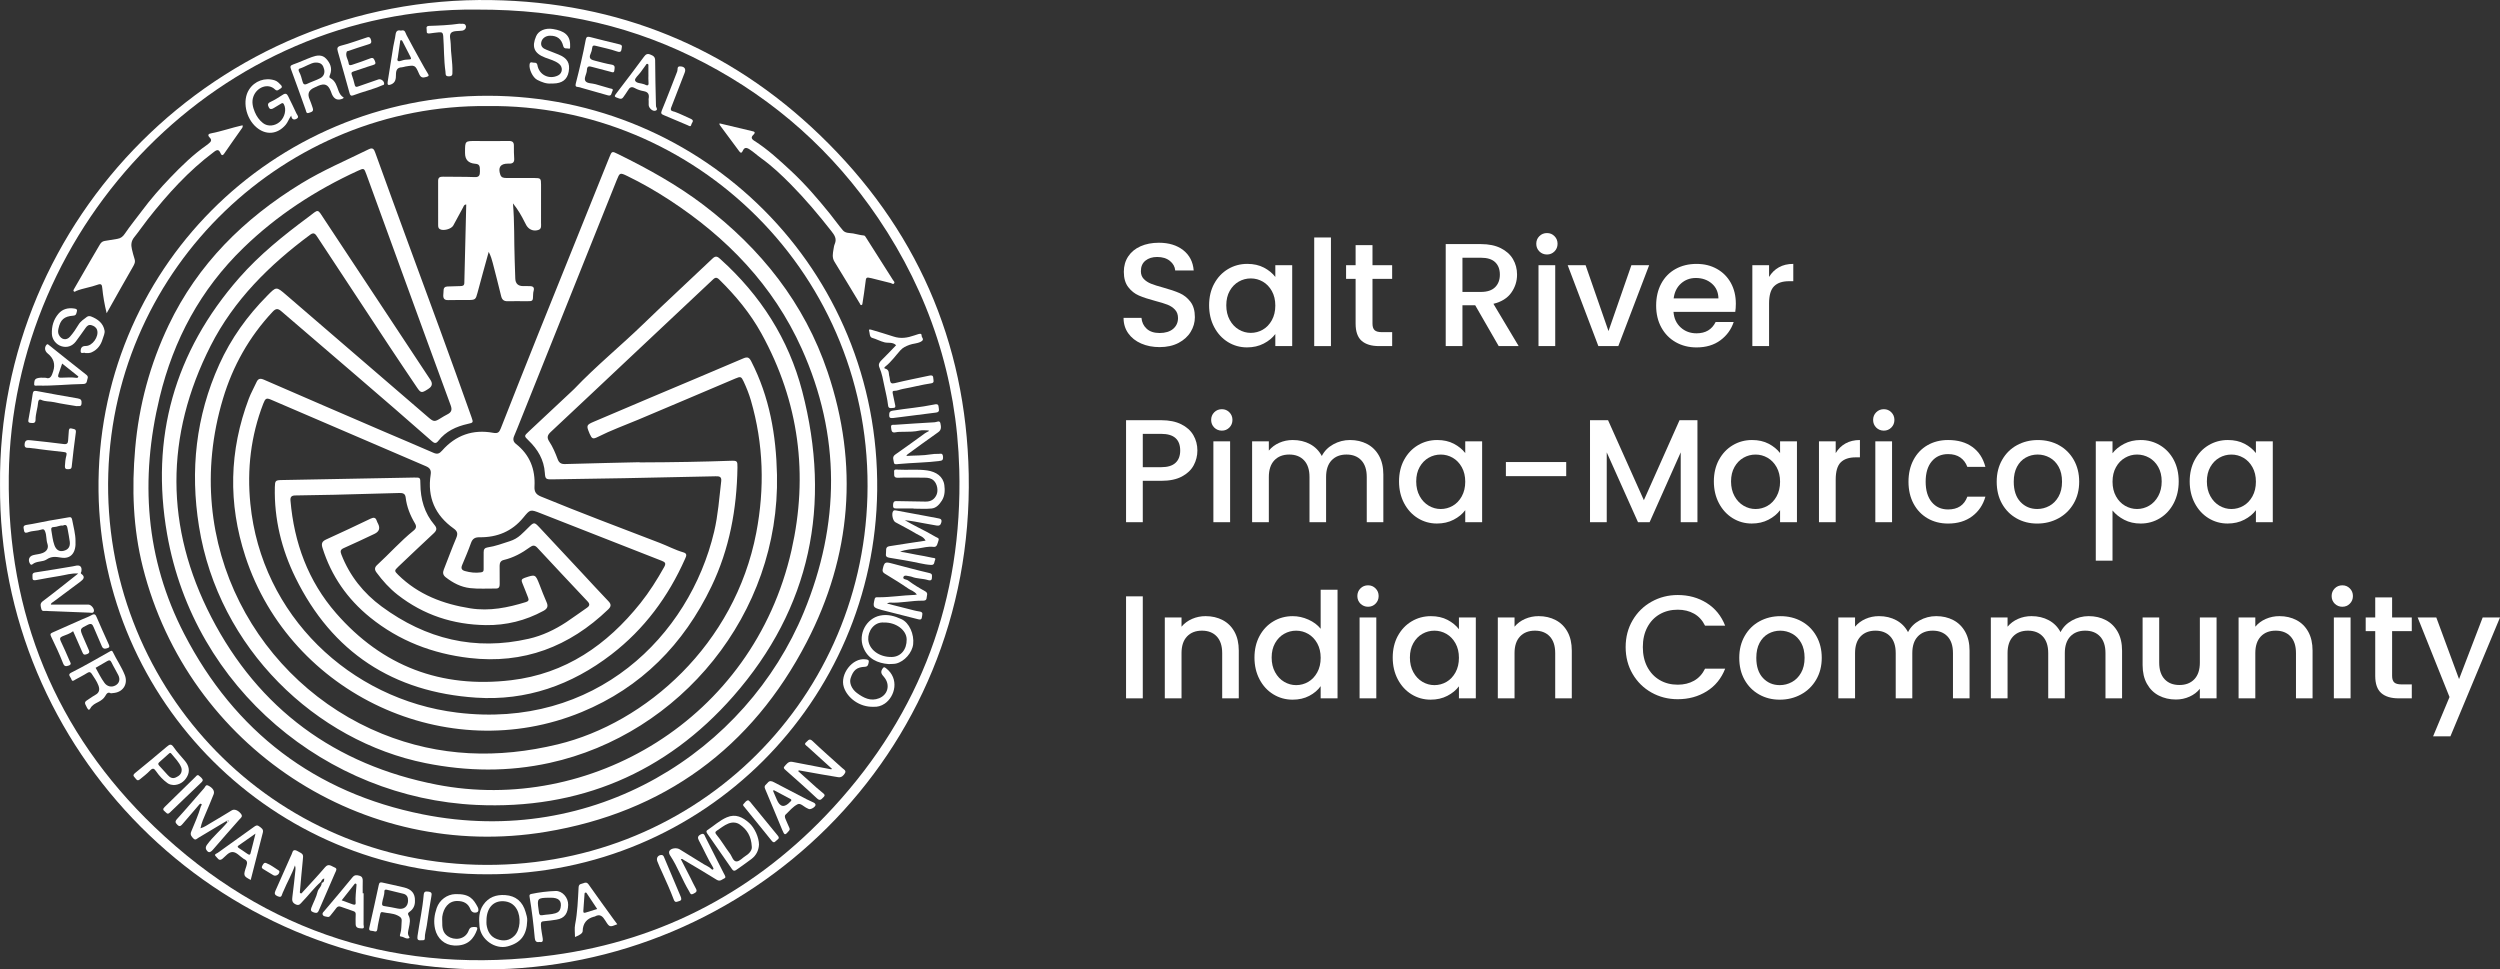 <?xml version="1.0" encoding="UTF-8"?>
<svg xmlns="http://www.w3.org/2000/svg" id="Layer_2" viewBox="0 0 1303.4 505.42">
  <rect x="0" y="0" width="1303.4" height="505.42" fill="#333333" stroke="none"/>
  <defs>
    <style>.cls-1{fill:#fff;stroke-width:0px;}</style>
  </defs>
  <g id="Layer_1-2">
    <path class="cls-1" d="M.01,252.78C-1.24,114.39,112.98-2.35,256.25.04c66,1.1,123.53,24.49,171.12,70.29,50.01,48.13,76.33,107.59,77.68,176.92,2.84,146.94-115.21,257.97-252.01,258.17C112.27,505.64-.9,391.15.01,252.78ZM248.27,4.99C114.98,3.91,6.17,116.33,4.58,248.21c-.86,71.71,24.27,133.43,75.98,182.94,58.13,55.66,128.39,77.64,208.02,66.78,57.55-7.85,106.46-34.12,145.76-76.83,45.73-49.7,67.61-108.84,65.78-176.48-1.29-47.75-15.61-91.44-42.32-130.94-23.32-34.5-53.59-61.53-90.47-80.85-35.71-18.71-73.86-27.99-119.05-27.83Z"></path>
    <path class="cls-1" d="M254.33,455.82c-112.5.3-201.66-90.8-202.96-199.71-1.38-115.32,90.8-206.38,203.29-206.18,111.79.2,203.96,90.45,202.67,205.72-1.22,109.61-90.13,200.18-203,200.17ZM254.15,55.29c-104.93-1-194.41,83.39-197.7,191.71-3.29,108.4,81.09,200.72,191.77,203.84,111.72,3.15,200.92-83.15,204.01-191.96,3.28-115.56-89.99-204.88-198.07-203.59Z"></path>
    <path class="cls-1" d="M55.6,163.28c-1.15-4.69-1.86-8.88-2.28-13.12-.15-1.52-.38-2.49-2.41-1.73-3.64,1.35-7.56,1.82-11.19,3.26-.4.16-.78.7-1.22.24-.48-.51-.06-.97.21-1.45,2.69-4.64,5.35-9.29,8.04-13.93,1.71-2.96,3.46-5.89,5.18-8.85.61-1.05,1.31-1.89,2.62-2.08,2.22-.32,4.43-.74,6.64-1.09,1.79-.28,2.9-1.19,3.96-2.78,2.72-4.04,5.85-7.8,8.76-11.72,4.53-6.1,9.53-11.83,14.76-17.29,5.91-6.17,12.07-12.18,19.13-17.11.38-.27.73-.58,1.1-.87,1.17-.91,1.7-1.84.37-3.1-.84-.8-.97-1.78.42-2.05,5.67-1.1,11.13-3.03,16.77-4.3.31.92-.24,1.43-.62,1.98-2.99,4.27-6.03,8.49-8.96,12.8-1,1.46-1.53.59-1.92-.27-.83-1.82-1.59-1.99-3.3-.71-13.34,9.94-24.35,22.16-34.57,35.15-2.45,3.12-4.67,6.42-7.16,9.5-1.54,1.91-1.68,3.93-1.16,6.12.41,1.73.83,3.47,1.39,5.15.53,1.59-.1,2.75-.87,4.09-4.35,7.54-8.59,15.15-12.86,22.73-.18.33-.37.66-.82,1.45Z"></path>
    <path class="cls-1" d="M375.13,64.31c5.98,1.42,11.76,2.77,17.52,4.18,1.26.31.84,1.12.21,1.71-1.39,1.3-1.2,2.19.42,3.22,7.02,4.46,13.09,10.09,19.15,15.72,7.34,6.82,13.85,14.4,20.14,22.17,2.35,2.9,4.48,5.97,6.9,8.8,1.32,1.54,3.54,1.32,5.33,1.6,1.84.29,3.61.93,5.48,1.04.65.04.87.53,1.16,1,4.71,7.42,9.43,14.83,14.13,22.25.32.5,1.02,1,.64,1.63-.53.89-1.27.06-1.85-.07-3.32-.77-6.61-1.71-9.93-2.49-2.91-.69-2.91-.54-3.23,2.36-.39,3.55-1,7.07-1.52,10.6-.06.44-.05,1.01-.68,1.03-.48.01-.53-.49-.72-.81-4.4-7.28-8.76-14.58-13.23-21.82-1.34-2.17-.84-4.34-.48-6.55.15-.92.28-1.87.65-2.71,1.18-2.74-.19-4.65-1.78-6.68-6.63-8.45-13.54-16.66-21.08-24.3-4.86-4.92-9.91-9.7-15.54-13.72-2.09-1.49-3.94-3.28-6.12-4.66-1.71-1.09-2.66-.89-3.44.81-.47,1.02-.98,1.43-1.79.34-3.43-4.62-6.86-9.24-10.28-13.86-.08-.1-.03-.3-.06-.79Z"></path>
    <path class="cls-1" d="M478.01,309.97c-1.29-1.77-3.04-2.12-4.4-3.06-4.03-2.8-8.24-5.34-12.43-7.91-.99-.61-1.18-1.34-.95-2.34.79-3.51,1.25-3.81,4.4-2.99,6.61,1.72,13.21,3.54,19.87,5.08,1.88.43,1.34,1.51,1.35,2.56.02,1.53-1.26,1.37-2,1.13-2.8-.89-5.81-.64-8.55-1.75-.2-.08-.42-.14-.64-.16-1.25-.15-3.08-.93-3.6.18-.67,1.43,1.5,1.29,2.3,1.88,2.82,2.09,5.82,3.96,8.91,5.64,1.78.97.92,2.14.85,3.37-.08,1.41-.98,1.59-2.07,1.57-5.76-.1-11.43,1.36-17.2.99-.25-.02-.51.17-1.46.5,4.21,1.06,7.76,1.98,11.32,2.86,1.88.47,3.76,1.02,5.68,1.29,2.22.32,1.37,1.7,1.26,2.92-.15,1.69-1.34,1.28-2.24,1.06-6.32-1.57-12.61-3.2-18.92-4.81-.08-.02-.15-.05-.22-.08-4.08-1.17-4.25-1.45-3.26-5.58.28-1.18,1.19-.92,2.02-.92,6.3,0,12.54-1.03,18.83-1.24.28,0,.56-.09,1.16-.19Z"></path>
    <path class="cls-1" d="M118.15,428c-4.9,2.93-9.8,5.86-14.71,8.79-.81.48-1.51,1.51-2.6.37-1-1.04-1.85-1.93-1.13-3.64,1.81-4.32,3.7-8.63,5.03-13.14.14-.46.87-.89.06-1.29-.49-.24-.82.27-1.12.62-2.82,3.29-5.63,6.59-8.47,9.86-.72.83-1.47,1.74-2.66.51-.96-.99-1.57-1.64-.25-3.08,4.83-5.28,9.43-10.76,14.17-16.12.52-.59.77-1.95,2.03-1.34,2.42,1.16,3.54,2.89,2.88,4.58-1.31,3.34-2.72,6.64-4.13,9.95-1.03,2.41-2.14,4.78-2.73,7.77,2.1-.6,3.69-1.81,5.35-2.77,3.7-2.14,7.33-4.4,10.99-6.6,1.37-.82,3.3,0,4.72,1.75,1.2,1.48.03,2.12-.77,3.02-4.63,5.24-9.27,10.48-13.82,15.79-.89,1.03-1.91,1.77-2.85.77-.69-.73-1.37-1.78-.22-3.37,3.16-4.38,7.35-7.76,10.75-11.87.43-.1.76-.62.6-.79-.35-.38-.81-.19-1.11.24Z"></path>
    <path class="cls-1" d="M167.32,459.75c-3.6,3.11-6.39,6.99-9.7,10.37-.93.95-1.58,2.28-3.45,1.39-1.93-.91-1.97-2.18-1.73-3.98.63-4.69,1.09-9.4,1.6-14.1.08-.73.01-1.48-.26-2.26-1.61,4.68-4.12,8.88-5.97,13.37-.24.57-.58,1.12-.72,1.72-.36,1.47-1.06,1.54-2.38.99-1.42-.6-1.76-1.4-1.17-2.71,2.67-6.04,5.34-12.07,8.03-18.1.25-.56.55-1.07.72-1.69.4-1.45,1.08-1.95,2.71-1.08,3.24,1.72,3.21,1.58,2.84,5.04-.56,5.25-.97,10.52-1.45,15.78-.04.44-.25.97.29,1.23.57.27.81-.28,1.1-.61,3.92-4.31,7.93-8.54,11.7-12.98,1.89-2.23,3.44-.41,4.96.12,1.64.56.69,1.87.23,2.92-2.85,6.53-5.72,13.06-8.51,19.62-.68,1.61-1.71,1.2-2.85.8-1.2-.42-1.45-1.11-.98-2.35,1.07-2.82,2.58-5.43,3.28-8.45.33-1.43,2.16-2.63,2.12-4.54,1.31-.23,1.22-1.22,1.32-2.25-1.08.24-1.38,1.03-1.74,1.76Z"></path>
    <path class="cls-1" d="M482.55,281.85c-1.07-2.06-3.12-2.55-4.71-3.51-3.58-2.17-7.34-4.06-11.02-6.08-1.43-.78-2.15-4.64-1.11-5.86.42-.49.98-.36,1.52-.26,5.02.93,10.04,1.86,15.06,2.79,2.29.43,4.57.86,6.86,1.3,1.15.22,2.03.47,1.63,2.11-.37,1.52-1.15,1.88-2.5,1.65-2.13-.38-4.27-.74-6.4-1.14-3.34-.64-6.68-1.3-10.15-1.64,2.2,1.2,4.35,2.5,6.6,3.59,3.29,1.59,6.46,3.36,9.62,5.17.77.44,1.85.48,1.33,1.9-.53,1.42-.65,3.52-2.59,3.25-2.75-.38-5.31.45-7.9.8-3.15.42-6.44.45-9.52,1.73,2.86.32,5.61,1.07,8.41,1.53,2.82.46,5.63,1.01,8.43,1.62.59.13,2.03,0,1.38,1.19-.49.89-.06,2.65-2.07,2.54-1.99-.1-4-.48-5.87-.88-5.31-1.15-10.66-2.02-16.01-2.89-1.48-.24-1.85-.99-1.63-2.21.25-1.39-.55-3.41,1.72-3.77,6.2-1.01,12.41-1.91,18.93-2.91Z"></path>
    <path class="cls-1" d="M467.2,179.99c-1.82-1.81-4.11-1.01-6.06-1.51-2.23-.57-4.21-1.71-6.42-2.33-1.48-.42-1.21-2.5-1.63-3.84-.23-.71.64-.57,1.18-.4,3.84,1.18,7.73,2.25,11.52,3.53,3.85,1.3,7.31.68,10.88-.56.66-.23,1.32-.45,1.99-.65.84-.24,1.89-.54,1.84.82-.03.99,1.84,1.98-.5,3.15-1.92.97-3.93.88-5.83,1.59-1.87.7-3.41,1.37-4.76,2.87-2.54,2.82-4.73,5.99-7.75,8.37-.4.32-1.03.92-.14,1.15,2.35.6,1.69,2.66,2.18,4.14.22.65.19,1.37.32,2.05.28,1.38.83,1.77,2.44,1.38,6.02-1.46,12.1-2.65,18.16-3.94,1.03-.22,1.91-.14,1.94,1.23.02,1.07.8,2.53-1.03,2.8-4.99.73-9.86,2.05-14.81,2.93-1.53.27-2.92,1.03-4.53,1-1.05-.02-.85.88-.71,1.57.38,1.82.74,3.64,1.15,5.46.2.88.48,1.84-.85,1.86-1.04.02-2.56.59-2.76-1.22-.37-3.4-1.24-6.7-1.92-10.04-.68-3.33-1.26-6.68-2.61-9.83-.64-1.5-.11-2.61,1.03-3.71,2.6-2.54,5.09-5.2,7.67-7.87Z"></path>
    <path class="cls-1" d="M26.48,315.22c6.63,0,13.14,0,19.66,0,1.35,0,3.13,2.14,2.82,3.41-.29,1.22-1.34.82-2.12.79-6.45-.23-12.9-.5-19.34-.76-1.09-.04-2.18-.03-3.26-.15-.98-.11-2.35.53-2.7-1.06-.31-1.43-.95-2.73.82-4.05,6.08-4.54,11.98-9.33,18.42-14.39-3.66-.26-6.56.79-9.52,1.24-4.14.62-8.25,1.45-12.37,2.18-.96.17-2.02.27-1.93-1.18.06-1.11-.58-2.51,1.46-2.81,6.5-.97,12.98-2.09,19.47-3.16.46-.08.92-.17,1.37-.28,2.46-.64,3.63.45,3.16,3-.08.41-.6.79-.02,1.19,2.24,1.57,1.05,2.89-.4,3.99-4.7,3.57-9.47,7.06-14.2,10.59-.48.35-1.15.52-1.32,1.46Z"></path>
    <path class="cls-1" d="M151.82,60.28c-1.32,1.83-1.77,3.5-2.9,4.81-4.29,4.99-10.26,5.54-15.23,1.29-5.65-4.83-7.45-14.06-3.84-19.68,2.9-4.52,8.31-6.45,13.41-4.8,1.4.45,2.31,1.54,3.29,2.53.49.5.58,1.25-.1,1.6-.94.47-1.82,1.84-3.07.62-3.67-3.58-9.62-1.14-11.32,3.82-.93,2.71-.26,5.42.79,7.95.92,2.24,2.35,4.25,4.26,5.75,2.5,1.97,6.29,1.57,8.79-.69,2.63-2.38,3.54-6.47,2.09-9.14-.43-.79-.86-.68-1.48-.29-1.25.79-2.54,1.5-3.79,2.29-.99.63-1.98.84-2.56-.35-.5-1.02-.91-2.04.77-2.81,2.32-1.06,4.48-2.49,6.64-3.86,1.26-.8,2.02-.44,2.6.75,1.46,2.99,2.97,5.95,4.33,8.98.38.85,1.65,1.98.23,2.82-1.2.71-2.61.74-2.91-1.6Z"></path>
    <path class="cls-1" d="M416.17,402.07c3.21,2.89,6.4,5.78,9.62,8.66.92.83,1.91,1.58,2.85,2.39.8.69,2.02,1.32.65,2.54-.97.87-1.63,2.22-3.36.58-5.37-5.06-10.93-9.92-16.44-14.83-.56-.5-1.18-1.03-.58-1.73,1.1-1.26,2.09-2.87,4.16-2.48,6.75,1.28,13.48,2.6,20.23,3.89.11.02.25-.12.47-.25-4.3-3.9-8.58-7.76-12.84-11.64-.66-.61-2-1.16-.56-2.3.97-.76,1.53-2.22,3.27-.55,5.04,4.84,10.35,9.4,15.52,14.11.74.67,2.13,1.27,1.4,2.57-.72,1.28-1.8,2.44-3.55,2.17-2.91-.45-5.82-.96-8.72-1.47-3.95-.69-7.89-1.41-11.84-2.11l-.28.44Z"></path>
    <path class="cls-1" d="M484.2,224.42c-1.58,0-3.24-.29-4.74.06-2.76.65-5.52.61-8.3.65-1.4.02-2.83-.04-4.19.25-2.23.48-2.15-.94-2.38-2.38-.31-1.95,1.03-1.46,2.04-1.53,6.9-.45,13.81-.95,20.72-1.32.98-.05,2.61-1.19,2.94.55.29,1.52.75,3.31-1.12,4.62-5.42,3.78-10.73,7.72-16.08,11.6-.16.12-.25.34-.57.79,4.43-.29,8.63-.13,12.8-.83,1.3-.22,2.64-.3,3.95-.24.95.04,2.22-.72,2.38,1.47.15,2.03-.67,2.06-2.09,2.24-7.03.89-14.12.91-21.16,1.58-.86.08-2.24.42-2.36-.78-.13-1.36-1.12-2.92.74-4.19,5.22-3.59,10.3-7.37,15.44-11.06.62-.44,1.33-.75,2-1.11,0-.12-.02-.25-.02-.37Z"></path>
    <path class="cls-1" d="M354.97,447.95c1.68,3.27,3.36,6.51,5.02,9.76.94,1.84,1.77,3.73,2.8,5.52.93,1.62-.05,2.08-1.25,2.72-1.58.84-1.66-.29-2.25-1.26-3.66-6.05-5.99-12.8-9.92-18.7-.47-.71-.86-1.74-.21-2.57,1-1.28,3.69-1.53,5.16-.63,4.23,2.61,8.46,5.22,12.69,7.83,1.25.77,2.67,1.26,3.74,2.33.27.27.61.63.98.35.47-.36.19-.79-.07-1.22-2.73-4.44-4.77-9.25-7.26-13.82-.81-1.49-.65-2.39.87-3.2,1.8-.96,2,.34,2.57,1.5,3.12,6.26,6.32,12.48,9.48,18.72.44.86,1.44,2.22.39,2.63-1.16.46-2.24,1.91-4.03.78-5.65-3.55-11.43-6.89-17.16-10.31-.43-.26-.76-.79-1.56-.44Z"></path>
    <path class="cls-1" d="M287.45,43.53c-2.5.28-4.96-.68-7.34-1.88-2.38-1.2-4.46-5.69-3.99-8.22.15-.84.65-1.09,1.31-.87.98.33,2.45-.37,2.76,1.42.86,5.06,6.1,7.65,10.75,5.36,2.42-1.19,2.64-4.4.5-6.08-2.14-1.68-4.73-2.29-7.19-3.22-5.98-2.27-7.06-5.75-4.75-11.14,1.22-2.87,4.73-4.46,8.8-3.78,5.73.96,9.08,3.08,8.93,8.7-.02.6.19,1.84-.71,1.53-.94-.32-2.43.41-2.87-1.33-.94-3.78-3.2-5.45-6.96-5.4-2.17.03-4.08,1.36-4.49,3.34-.45,2.18.83,3.28,2.71,3.98,2.11.79,4.19,1.65,6.28,2.48,4.57,1.82,6.13,4.47,5.29,9.01-.75,4.05-3.39,6.05-8.06,6.11-.23,0-.47,0-.96,0Z"></path>
    <path class="cls-1" d="M216.33,469.54c.11,2.42-.77,4.38-2.76,5.8-.6.43-1.16.89-.67,1.72,1.33,2.22.69,4.5.24,6.78-.29,1.51-.88,3.03.16,4.49.19.27.32.65,0,.79-1.56.67-2.74-.75-4.21-.83-.83-.04-.61-.84-.4-1.48.72-2.17.52-4.46.73-6.7.15-1.65-1.05-2.3-2.26-2.88-2.43-1.17-5.14-1.07-7.71-1.66-.97-.22-1.13.61-1.27,1.3-.51,2.51-1.14,5-1.45,7.53-.22,1.82-1.37,1.2-2.18,1-.86-.21-2.45.21-2.01-1.72,1.68-7.43,3.36-14.87,4.94-22.32.27-1.28.77-1.48,1.9-1.22,3.77.87,7.56,1.63,11.32,2.55,3.93.96,5.71,3.2,5.64,6.84ZM212.74,469.63c.06-1.82-.57-3.2-2.48-3.67-2.84-.71-5.69-1.38-8.53-2.08-.73-.18-1.35-.02-1.33.77.06,2.14-.92,4.06-1.17,6.14-.14,1.17.11,1.46,1.19,1.62,2.36.35,4.7.81,7.04,1.29,3.06.63,5.17-.97,5.29-4.06Z"></path>
    <path class="cls-1" d="M324.2,24.6c-.29,1.61-.08,3.11-2.6,2.2-3.56-1.28-7.35-1.93-11.02-2.92-1.16-.31-1.72-.12-1.86,1.18-.11.99-.35,2.02-.78,2.91-1.34,2.78.58,3.28,2.53,3.76,2.78.69,5.54,1.5,8.36,1.96,2.16.34,1.57,1.71,1.48,2.94-.11,1.63-1.19,1-2.04.78-3.15-.82-6.3-1.65-9.44-2.48-1.53-.41-2.77-.78-2.85,1.7-.06,1.88-1.67,4.1-.81,5.55.86,1.44,3.48,1.17,5.31,1.72,2.51.76,5.04,1.47,7.56,2.19.76.22,1.95.09,1.21,1.5-.52.98-.32,2.7-2.33,2.12-4.54-1.32-9.09-2.58-13.63-3.87-.6-.17-1.19-.45-1.79-.46-1.45-.04-1.61-.64-1.28-1.95,1.92-7.51,3.74-15.04,5.15-22.66.26-1.41.78-1.84,2.2-1.48,5.17,1.34,10.35,2.61,15.53,3.86.99.24,1.3.73,1.1,1.47Z"></path>
    <path class="cls-1" d="M57.85,361.48c-1.65-.9-2.24.12-3.09,1.56-.74,1.26-2.07,2.21-3.51,2.95-1.55.79-3.21,1.56-4.12,3.29-.58,1.1-1.11.94-1.72-.21-1.58-3.01-1.64-2.98,1.15-4.77,1.05-.67,2.05-1.43,3.14-2.01,2.15-1.15,2.39-2.86,1.61-4.93-.83-2.2-2.21-4.09-3.48-6.04-.57-.88-1.19-1.21-2.31-.5-2.02,1.29-4.19,2.34-6.28,3.52-.81.46-1.58,1.27-2.08-.32-.35-1.11-2.09-2.3-.11-3.29,6.94-3.47,13.64-7.39,20.4-11.19.7-.39,1.02-.35,1.4.43,1.95,4.05,4.55,7.76,6.21,11.98,1.71,4.36-.58,8.55-5.23,9.28-.61.1-1.23.15-1.99.24ZM49.86,348.17c1.51,2.71,2.82,5.42,4.6,7.85,1.4,1.91,3.68,2.45,5.72,1.34,2-1.09,2.62-3.09,1.5-5.37-1.09-2.22-2.44-4.32-3.5-6.56-.59-1.25-1.21-1.41-2.31-.75-1.92,1.15-3.88,2.25-6.02,3.49Z"></path>
    <path class="cls-1" d="M179.19,50.85c-.18.26-.24.44-.35.49q-3.96,1.84-5.76-2.16c-.25-.56-.43-1.16-.66-1.73-1.37-3.4-3.15-4.14-6.55-2.7-.71.3-1.4.67-2.11.98q-4.24,1.87-2.32,6.13c.64,1.41,1.05,2.9,1.57,4.35.75,2.05-.8,2.2-1.96,2.63-1.43.53-1.38-.7-1.68-1.54-2.53-7.07-5.03-14.14-7.65-21.18-.53-1.42-.43-1.98,1.13-2.52,3.29-1.14,6.45-2.66,9.73-3.86,2.55-.93,5.3-1.42,7.41.81,2.16,2.29,3.35,5.05,2.12,8.31-.24.64-.74,1.45.09,1.87,2.74,1.4,3.35,4.14,4.3,6.64.56,1.48,1.31,2.71,2.69,3.48ZM164.29,32.62c-2.34.21-5.06,2.19-8.14,3.17-.67.21-.52,1.08-.2,1.65.87,1.58,1.3,3.3,1.76,5.01.36,1.36.91,1.99,2.46,1.24,2.21-1.08,4.6-1.79,6.78-2.92,1.83-.95,2.54-2.74,2.02-4.73-.48-1.84-1.28-3.59-4.67-3.41Z"></path>
    <path class="cls-1" d="M39.36,281.87c.42,6.24-2.36,9.7-7.48,8.85-2.85-.47-5.01-.78-7.57.96-2.1,1.42-5.21.68-7.37,2.51-.47.4-.94.33-1.32-.32-1.14-1.93-.47-3.86,1.69-4.44,1.64-.44,3.38-.49,4.98-1.14,2.17-.89,3.18-2.6,2.43-4.82-.7-2.09-.36-4.33-1.2-6.4-.41-1-.79-1.35-1.86-.98-2.21.76-4.61.55-6.84,1.35-.76.27-2.1.85-2.3-.91-.14-1.24-.92-2.53,1.35-2.87,3.98-.58,7.9-1.51,11.86-2.23,3.28-.6,6.58-1.03,9.84-1.68,1.25-.25,1.78-.12,2.05,1.26.73,3.81,1.75,7.56,1.74,10.86ZM32.8,274.02c-1.67-.23-3.07.76-4.63.75-1.24,0-1.63.51-1.41,1.73.47,2.59.69,5.22,1.6,7.72.89,2.43,2.48,3.48,4.68,2.99,2.48-.55,3.65-2.11,3.34-4.77-.26-2.23-.77-4.43-1.13-6.65-.24-1.5-.62-2.69-2.46-1.77Z"></path>
    <path class="cls-1" d="M44.5,184.06c-.68-.53-2.46.77-2.46-.99,0-1.33.43-2.73,2.64-2.69,3.51.06,6.96-4.92,5.97-8.25-.43-1.45-1.6-2.22-3.04-2.61-1.39-.38-2.23.41-2.94,1.38-1.74,2.38-3.37,4.85-5.17,7.19-1.91,2.47-4.64,3.3-7.42,2.44-2.77-.86-4.9-3.46-5.03-6.4-.17-3.95.86-7.6,3.47-10.61,2.12-2.44,4.99-3.15,8.16-2.67.9.14,1.74.3,1.39,1.55-.28,1.02-.28,2.06-1.87,2.18-4.79.35-6.72,2.11-7.72,6.74-.23,1.06-.32,2.16.19,3.2,1.26,2.59,3.92,3.17,5.82,1.02,1.69-1.91,3.13-4.07,4.44-6.26,1.1-1.84,2.81-2.86,4.39-4.08.68-.52,1.6-.43,2.23-.18,3.46,1.36,6.32,3.52,6.97,7.39.23,1.37-.59,2.95-1.02,4.4-.91,3.08-2.68,5.47-5.66,6.85-1.04.48-2.11.47-3.34.41Z"></path>
    <path class="cls-1" d="M274.86,480.06c-.24,7.46-3.35,11.52-10.23,13.35-6.55,1.73-14.06-3.66-14.63-10.44-.33-3.91-.43-7.71,1.92-11.16,2.78-4.1,6.79-5.46,11.47-5.15,5.62.37,9.13,3.52,10.64,8.84.42,1.47.96,2.97.83,4.56ZM253.64,479.88c0,.7-.08,1.41.01,2.09.47,3.53,2.02,6.44,5.51,7.67,3.33,1.17,6.52.88,9.18-1.9,2.88-3,3.44-9.58,1.08-13.72-1.52-2.66-3.89-3.97-6.84-4.15-5.45-.33-8.89,3.59-8.95,10Z"></path>
    <path class="cls-1" d="M463.25,346.22c-5.57-.44-10.81-2.61-13.2-8.78-2.69-6.94,1.63-14.99,8.76-16.49,4.08-.86,7.68.26,11.16,1.85,4.11,1.87,6.71,7.9,6.12,13.07-.5,4.41-4.55,9.04-8.93,10.08-1.04.25-2.16.17-3.9.28ZM460.9,324.56c-5.32-.46-8.48,4.66-8.23,8.83.31,5.21,5.68,9.3,12.33,9.13,4.65-.12,7.79-3.86,7.7-9.19-.07-4.83-5.57-8.92-11.79-8.77Z"></path>
    <path class="cls-1" d="M200.28,43.7c-.03.65-.57.59-.98.77-4.92,2.2-10.21,3.35-15.23,5.27-1.09.41-1.54-.13-1.81-1.13-2.01-7.25-4.02-14.49-6.12-21.71-.53-1.84-.35-2.61,1.81-3.14,4.28-1.06,8.42-2.66,12.63-4,1.11-.35,2.22-1.05,2.82.98.54,1.83-.24,2.06-1.63,2.48-3.45,1.03-6.85,2.23-10.26,3.37-.22.07-.58.07-.65.21-1.1,2.28.71,4.18.93,6.31.14,1.36,1.44.78,2.28.5,3-1.02,6.03-2,8.97-3.18,1.71-.68,1.97.41,2.46,1.5.57,1.27.09,1.65-1.17,2.02-3.34.98-6.6,2.26-9.94,3.27-1.24.37-1.35.85-.94,1.95.58,1.58,1.05,3.22,1.43,4.86.21.92.52,1.49,1.53,1.15,3.62-1.24,7.24-2.49,10.85-3.77,1.34-.47,3.13.87,3.01,2.31Z"></path>
    <path class="cls-1" d="M38.13,329.08c-1.74,1.37-3.7,1.88-5.53,2.64-1.39.58-1.53,1.26-.95,2.5,1.58,3.38,3.14,6.76,4.58,10.2.33.78,1.43,2-.44,2.59-1.38.43-2.22.61-2.94-1.26-1.82-4.7-3.99-9.27-6.18-13.81-.6-1.24-.46-1.67.74-2.19,5.19-2.25,10.34-4.58,15.5-6.88,1.62-.72,3.33-1.3,4.86-2.18,1.63-.93,2.1-.18,2.68,1.2,1.95,4.57,4.01,9.1,6.05,13.63.39.87,1.01,1.87-.26,2.31-1.08.38-2.42.84-3.13-.88-1.39-3.37-2.94-6.68-4.33-10.05-.62-1.51-1.27-2.02-2.94-1.2-4.3,2.13-4.35,2.05-2.45,6.51.91,2.14,1.85,4.27,2.78,6.4.47,1.08.75,1.83-.86,2.44-1.47.56-1.87.15-2.38-1.04-1.55-3.64-3.17-7.24-4.81-10.95Z"></path>
    <path class="cls-1" d="M395.7,440.4c-.17,3.05-1.47,5.56-3.86,7.4-2.64,2.03-5.41,3.9-8.12,5.83-.9.64-1.5.35-2.1-.52-4.23-6.13-8.49-12.23-12.75-18.34-.47-.68-.93-1.43-.04-2.01,3.36-2.21,6.34-5.02,10.09-6.64,4.61-1.99,8.27-.07,11.63,2.89,2.89,2.54,5.15,7.61,5.16,11.39ZM391.96,441.49c-.28-5.74-2.67-9.1-6.22-11.59-1.71-1.2-3.85-1.39-6.01-.53-2.29.91-4.1,2.49-6.11,3.79-.91.59-.74,1.21-.15,1.92,2.58,3.11,4.58,6.64,7.02,9.84,1.14,1.49,1.69,4.23,3.53,4.2,1.62-.03,3.18-1.98,4.83-2.99,2.2-1.35,3.3-3.22,3.1-4.64Z"></path>
    <path class="cls-1" d="M230.56,480.47c-.04,2.93.11,5.75,2.91,7.65,3.2,2.17,9.02,2.07,10.9-3.01.72-1.95,1.83-1.79,3.3-1.8,1.17,0,1.38.47,1.03,1.43-1.59,4.44-4.66,8.6-11.98,8.21-4.95-.26-8.73-3.61-9.88-8.58-.88-3.82-.39-7.4.84-10.97,1.47-4.24,5.43-7.1,9.61-7.24,7.53-.26,9.53,2.57,11.77,6.78.48.91.63,2.32-.4,2.69-1.32.47-2.77.07-3.41-1.57-1.19-3.08-3.5-4.26-6.74-4.32-4.74-.09-7.32,3.78-7.93,8.16-.12.84-.02,1.71-.02,2.56Z"></path>
    <path class="cls-1" d="M476.3,265.08c-3.03,0-6.06-.03-9.09.01-1.32.02-1.67-.44-1.6-1.79.07-1.31.27-2.08,1.77-2.05,5.05.11,10.1.18,15.15.26,2.69.05,4.66-1.08,5.75-3.56,1-2.28.32-5.65-1.39-7.33-1.31-1.29-2.98-1.57-4.72-1.58-4.67-.01-9.34-.15-13.99.04-2.65.11-1.83-1.76-2.01-2.97-.25-1.7,1.14-1.32,2.07-1.26,5.04.29,10.09-.32,15.13.41,4.72.69,8.37,3.13,8.98,7.67.34,2.52.32,5.54-1.29,8.05-1.3,2.03-2.91,3.88-5.33,4.13-3.11.32-6.28.08-9.43.08,0-.04,0-.08,0-.12Z"></path>
    <path class="cls-1" d="M455.38,368.49c-7.2.25-13.62-4.58-15.45-10.27-2.15-6.7,4.51-15.35,11.24-14.48.96.12,2.05.15,1.74,1.53-.24,1.06-.29,2.3-2,2.37-4.24.19-6.06,1.74-7.44,5.98-.77,2.37.52,5.61,3.28,7.67,3.45,2.57,7.23,4.52,11.61,2.74,4.66-1.9,5.81-7.11,2.63-10.95-1.08-1.31-2.23-2.37-.97-4.34.7-1.09.98-1.06,1.87-.39,7.14,5.47,4.75,14.79-.59,18.47-1.88,1.29-3.92,1.82-5.92,1.67Z"></path>
    <path class="cls-1" d="M338.17,52.4c0-.31-.05-.63.01-.93.4-2.14-.15-3.52-2.57-3.94-1.58-.28-3.2-.79-4.6-1.58-1.87-1.05-2.79-.32-3.68,1.24-.7,1.21-1.58,2.3-2.35,3.46-.55.83-1.22,1.03-2.16.71-2.9-1.01-2.82-.93-.94-3.39,4.68-6.1,9.33-12.23,13.89-18.42.94-1.27,1.77-1.74,3.28-1.11,1.43.6,2.51,1.07,2.52,3.06.01,7.62.25,15.23.41,22.85,0,.23.07.48.03.7-.18.9,1.44,2.15-.33,2.68-1.44.43-3.46-1.45-3.48-2.99-.01-.78,0-1.56,0-2.33ZM338.08,38.98s-.02,0-.03,0c0-1.47,0-2.93,0-4.4,0-.46.16-1.03-.34-1.24-.68-.28-.88.39-1.18.81-.86,1.19-1.72,2.38-2.58,3.56-1.04,1.42-3.16,3.17-2.86,4.2.47,1.59,3.11,1.38,4.79,2.03.14.06.28.12.42.19,1.7.88,1.98.12,1.8-1.45-.14-1.22-.03-2.47-.03-3.7Z"></path>
    <path class="cls-1" d="M425.2,419.65c-.08,1.11-2.52,2.56-3.54,2.13-.29-.12-.56-.28-.84-.4-1.69-.73-3.48-2.84-4.94-2.1-2.4,1.21-4.29,3.47-6.28,5.4-.64.62-.41,1.57-.02,2.42.65,1.41,1.18,2.88,1.86,4.27.34.71.44,1.16-.15,1.84-2.03,2.36-2.23,2.39-3.47-.54-3.01-7.15-5.92-14.34-8.96-21.48-.71-1.68.67-2.17,1.36-3.08.99-1.29,2.13-.91,3.32-.28,5.71,2.99,11.42,5.97,17.14,8.93,1.1.57,2.25,1.05,3.37,1.59.57.28,1.1.61,1.15,1.29ZM403.4,411.93c-.12.14-.24.29-.35.43.63,1.48,1.28,2.94,1.9,4.43q2.52,6.11,7.06,1.2c.1-.11.24-.2.34-.32.37-.46.28-.84-.24-1.11-2.9-1.54-5.8-3.08-8.71-4.62Z"></path>
    <path class="cls-1" d="M321.85,481.87c-3.98,1.56-4.08,1.62-6.21-1.82-1.38-2.23-2.76-3.83-5.56-2.2-.13.07-.31.05-.46.09q-5.71,1.52-5.84,7.52-.03,1.54-4,3.07c0-2.28-.34-4.46.06-6.5,1.26-6.42,1.46-12.93,1.82-19.41.11-1.94,1.46-1.69,2.46-2.13,1.04-.46,1.91-.57,2.78.67,4.27,6.1,8.67,12.12,13.03,18.16.59.81,1.2,1.6,1.92,2.57ZM311.35,473.91c-1.82-2.73-3.52-5.3-5.22-7.86-.21-.32-.38-.75-.82-.71-.64.06-.55.66-.58,1.07-.23,2.85-.44,5.7-.61,8.56-.07,1.07.53,1.05,1.36.77,1.89-.64,3.81-1.19,5.87-1.83Z"></path>
    <path class="cls-1" d="M130.72,458.78c-3.85-2.08-3.99-2.13-2.26-7.24.64-1.88.46-2.93-1.31-3.71-.14-.06-.25-.18-.38-.27-1.81-1.19-3.44-3.28-5.48-3.34-2.07-.06-3.63,2.13-5.29,3.49-1.86,1.52-2.51-.37-3.38-1.14-1.33-1.18.28-1.49.89-1.93,6.29-4.54,12.62-9.04,18.93-13.56.85-.61,1.56-1.09,2.67-.26,1.16.86,2.38,1.49,1.93,3.24-2.09,8.16-4.18,16.33-6.33,24.72ZM133.22,434.6c-3.27,2.29-6.12,4.26-8.94,6.28-.65.47-.31.89.24,1.25,1.49.98,2.96,2,4.44,3,.61.42,1.35.86,1.64-.21.88-3.25,1.66-6.54,2.61-10.33Z"></path>
    <path class="cls-1" d="M23.86,196.95c2.45.99,3.15-1.17,3.86-3.34q1.82-5.59-2.82-9.29c-1.57-1.25-1.85-3.11-.69-4.53.53-.65.94-.17,1.36.16,6.48,5.16,12.94,10.36,19.47,15.47,1.37,1.07.44,2.08.32,3.13-.12,1.11-.79,1.63-1.89,1.65-7.93.11-15.84,1.06-23.78.83-.69-.02-1.93.38-1.87-.7.06-1.1-.05-2.62,1.51-3.1,1.28-.4,2.61-.37,4.54-.27ZM32.41,189.54c-.68,1.96-1.31,3.81-1.95,5.66-.4,1.15-.13,1.74,1.23,1.72,2.7-.03,5.4-.32,8.1.06.41.06.94.03,1.07-.7-2.77-2.21-5.57-4.44-8.45-6.74Z"></path>
    <path class="cls-1" d="M189.58,465.71c0,5.43.02,10.86-.03,16.3,0,.74.73,2.16-.91,2.03-1.35-.11-3.16-.01-3.22-2.17-.05-1.71-.04-3.42.03-5.12.04-.92-.26-1.41-1.16-1.7-2.21-.72-4.4-1.5-6.59-2.31-1.03-.38-1.75-.17-2.41.74-.9,1.26-1.91,2.44-2.88,3.66-.44.56-.86,1.13-1.72.88-.87-.25-2-.11-2.43-1.1-.42-.96.48-1.55,1-2.18,4.83-5.76,9.75-11.46,14.48-17.31,1.17-1.44,2.26-1.24,3.65-.86,1.37.38,1.77,1.28,1.73,2.62-.07,2.17-.02,4.34-.02,6.52.16,0,.31,0,.47,0ZM178.13,469.39c1.93.71,3.79,1.41,5.65,2.07.77.27,1.73.49,1.64-.75-.22-3.03.23-6.01.43-9,.02-.36.14-.81-.32-1.01-.47-.21-.68.19-.91.48-2.15,2.72-4.29,5.44-6.49,8.22Z"></path>
    <path class="cls-1" d="M281.28,491.1c-1.64.32-2.33-.38-2.48-2.09-.65-7.18-1.5-14.34-2.7-21.45-.14-.84-.05-1.29.88-1.49,4.19-.88,8.44-1.39,12.69-1.55,3.47-.13,6.65,3.43,6.55,7.23-.11,4.2-1.65,7.03-6.13,7.72-2.15.33-4.3.65-6.47.81-1.3.09-1.65.47-1.62,1.83.06,2.43.62,4.77.96,7.15.2,1.38-.06,2.16-1.69,1.83ZM286.99,468.03c-.23,0-.46,0-.7,0-6.11.08-6.36.36-5.49,6.18.08.54.16,1.07.22,1.61.11,1.02.54,1.54,1.68,1.33,2.28-.41,4.6-.33,6.87-1.01,1.56-.47,2.36-1.27,2.68-2.79.77-3.68-.89-5.38-5.27-5.33Z"></path>
    <path class="cls-1" d="M209.01,15.96c2.25-.64,2.26,1.02,2.93,2.31,2.46,4.76,5.1,9.43,7.69,14.12,1.09,1.97,2.18,3.94,3.37,5.86.64,1.03.77,1.44-.68,1.86-1.93.55-2.92.49-3.86-1.68-2.01-4.63-2.2-4.55-7.1-3.75-.61.1-1.21.39-1.82.41-2.59.09-3.1,1.63-3.11,3.88,0,2-.15,4.07-2.51,5.04-1.49.61-2.07.33-1.81-1.31.97-6.13,1.92-12.27,2.92-18.4.34-2.07.93-4.1,1.18-6.17.23-1.9,1.09-2.63,2.8-2.16ZM207.36,30.23c-.61,1.84.49,1.95,2.1,1.36,1.19-.43,2.41-.55,3.66-.58.95-.02,1.54-.15.9-1.33-1.42-2.66-2.75-5.37-4.13-8.06-.18-.34-.37-.73-.84-.66-.53.08-.41.56-.46.91-.4,2.68-.78,5.36-1.22,8.37Z"></path>
    <path class="cls-1" d="M90.57,409.28c-1.37-.12-2.25-.29-3.22-.97-2.39-1.71-4.33-3.8-5.95-6.17-1.08-1.58-1.78-1.88-3.22-.36-1.59,1.68-3.48,3.08-5.27,4.56-1.46,1.2-1.91-.23-2.7-1.02-.89-.89-.79-1.47.15-2.24,5.55-4.55,11.12-9.09,16.57-13.75,1.54-1.32,2.35-1.68,3.69.32,1.71,2.56,3.95,4.75,5.89,7.16,2.03,2.51,2.65,5.3.98,8.21-1.58,2.75-4.04,4.19-6.93,4.28ZM94.73,401.32c-.07-.38-.07-.79-.21-1.14-1.13-2.9-3.4-4.99-5.28-7.35-.4-.5-.79-.27-1.18.08-1.67,1.51-3.34,3.03-5.05,4.5-.72.62-.59,1.15-.02,1.77,1.53,1.66,3.04,3.33,4.55,5,1.14,1.27,2.47,1.91,4.15,1.14,1.72-.78,3.08-1.87,3.03-4.02Z"></path>
    <path class="cls-1" d="M16,229.54c5.61.62,11.41,1.18,17.17,1.96,1.76.24,2.26-.39,2.35-1.91.09-1.55.28-3.1.34-4.65.04-1.1.24-1.92,1.6-1.5,1,.31,2.35.07,2.08,2.01-.83,5.91-1.51,11.85-2.15,17.79-.15,1.38-.94,1.33-1.91,1.39-1.22.07-1.7-.42-1.64-1.62.09-1.87.28-3.73.77-5.53.36-1.35-.06-1.68-1.44-1.82-5.92-.62-11.83-1.37-17.74-2.14-1.14-.15-2.79.41-2.6-1.94.18-2.17,1.38-2.28,3.15-2.03Z"></path>
    <path class="cls-1" d="M354.39,34.61c2.52-.03,3.36,1.32,2.56,3.32-2.4,6.05-4.71,12.13-7.05,18.2-.74,1.92,1.09,1.86,1.93,2.17,2.85,1.04,5.53,2.44,8.3,3.64,2.14.93.52,2.02.31,2.99-.31,1.46-1.15.7-1.93.36-4.14-1.78-8.28-3.55-12.44-5.26-1.3-.53-1.66-.94-1-2.51,2.8-6.71,5.34-13.53,8.01-20.29.38-.95-.24-2.56,1.31-2.63Z"></path>
    <path class="cls-1" d="M239.44,12.35c1.25.23,2.4-.33,3.15.59.92,1.14-.02,2.81-1.61,3.04-1.98.29-4.59-.03-5.75,1.11-1.22,1.2-.24,3.83-.24,5.83.01,4.83,1.02,9.6.88,14.44-.03,1.22.24,2.41-1.81,2.44-2.12.03-1.65-1.28-1.81-2.43-.89-6.18-.69-12.42-1.17-18.63-.12-1.59-.69-2.06-2.12-1.9-1.62.19-3.26.3-4.86.58-1.11.19-1.77-.11-1.62-1.23.13-.97-.83-2.62,1.19-2.69,5.36-.17,10.72-.4,15.77-1.14Z"></path>
    <path class="cls-1" d="M39.94,211.75c-3.88-.67-7.81-1.19-11.66-2.06-2.26-.51-4.63-.22-6.81-1.22-1.05-.48-1.51.32-1.59,1.35-.23,3.02-1.36,5.92-1.34,8.98.01,1.9-1.16,1.83-2.53,1.69-1.53-.15-1.33-.92-1.11-2.1.81-4.27,1.53-8.55,2.12-12.86.19-1.39.56-1.95,2.02-1.68,7.16,1.33,14.31,2.67,21.49,3.86,1.76.29,2.1,1.02,1.99,2.62-.14,2.04-1.56,1.19-2.58,1.41Z"></path>
    <path class="cls-1" d="M465.63,217.93c-1.02.04-2.06.26-2.03-1.39.03-1.35.03-2.14,1.85-2.44,7.11-1.17,14.32-1.69,21.38-3.16.94-.2,2.42-.62,2.51,1.09.05,1.12.93,2.79-1.31,3.07-7.47.93-14.94,1.89-22.4,2.84Z"></path>
    <path class="cls-1" d="M390.1,417.22c.3.25.71.49.99.84,4.83,5.89,9.64,11.79,14.47,17.68,1.25,1.53-.34,1.93-1.03,2.72-.83.96-1.47.81-2.23-.15-4.72-5.88-9.49-11.73-14.23-17.59-.38-.46-1.01-.97-.37-1.59.7-.68,1.15-1.7,2.4-1.91Z"></path>
    <path class="cls-1" d="M105.74,406.65c-.13.74-.62,1.14-1.07,1.57-5.38,5.14-10.79,10.23-16.12,15.42-1.34,1.3-1.78.06-2.59-.54-1.06-.79-1.12-1.42-.12-2.38,5.39-5.21,10.72-10.47,16.08-15.71.47-.46.96-1.29,1.72-.69.82.65,1.71,1.33,2.1,2.33Z"></path>
    <path class="cls-1" d="M344.93,445.75c.73.04,1.02.51,1.28,1.14,2.88,6.85,5.8,13.68,8.66,20.53.39.94.71,2.02-.81,2.38-1.08.25-2.06,1.16-2.81-.84-1.77-4.71-3.86-9.31-5.93-13.9-.9-2-1.88-3.97-2.63-6.04-.63-1.76.35-3.27,2.23-3.27Z"></path>
    <path class="cls-1" d="M219.65,490.2c-1.84.25-2.24-.45-1.97-2.26,1.04-7.14,2.62-14.19,3.22-21.39.14-1.74.89-1.91,2.46-1.69,1.78.25,1.82.93,1.54,2.48-.91,5.03-1.65,10.08-2.38,15.14-.32,2.22-1.1,4.37-1.03,6.66.04,1.36-1.07,1.01-1.84,1.07Z"></path>
    <path class="cls-1" d="M145.68,454.44c-.05,1.56-1.94,2.6-3.17,1.86-1.66-1-3.3-2.03-4.97-3.01-.72-.42-1.36-.8-.84-1.8.44-.85.95-1.94,1.99-1.56,2.48.92,4.55,2.62,6.78,4,.15.09.17.4.21.5Z"></path>
    <path class="cls-1" d="M118.15,428c.3-.44.76-.62,1.11-.24.15.17-.17.69-.6.79-.29-.06-.52-.19-.5-.54Z"></path>
    <path class="cls-1" d="M333.4,241.08c18.95-.06,33.28-.36,47.59-.85,3.37-.11,3.54.12,3.49,3.52-.34,21.58-4.14,42.41-13.55,61.99-14.5,30.16-36.59,52.68-67.7,65.51-69.93,28.85-151.78-9.18-175.31-81.14-9.05-27.67-8.46-55.09,1.81-82.31,1.1-2.92,2.68-5.61,3.94-8.45.92-2.07,2.02-2.22,4-1.36,20.75,9.03,41.54,17.99,62.33,26.94,8.64,3.72,17.34,7.33,25.95,11.12,1.99.88,3.08.54,4.53-1.11,7.09-8.05,16.08-11.23,26.63-9.29,2.37.44,3.16-.22,3.93-2.19,6.52-16.57,13.06-33.13,19.69-49.65,12.28-30.59,24.62-61.16,36.93-91.74,1.36-3.38,1.35-3.33,4.64-1.71,15.52,7.64,30.64,15.98,44.44,26.47,29.97,22.78,52.67,51.25,64.76,87.12,16.29,48.31,12.43,95.76-10.92,140.81-28.65,55.28-74.53,88.72-135.91,98.92-95.53,15.88-186.59-44.38-210.19-137.92-5.14-20.37-5.83-41.06-4.01-61.93,1.96-22.5,7.76-43.98,17.46-64.3,15.19-31.82,39.23-55.54,69.02-73.8,11.31-6.93,23.5-12.1,35.36-17.94,2.12-1.04,2.72.12,3.32,1.79,5.7,15.72,11.38,31.44,17.17,47.13,11.14,30.2,22.28,60.41,33.01,90.76,1,2.83,1.02,2.88-1.9,3.53-6.09,1.36-11.51,3.85-15.44,8.91-1.05,1.35-1.92,1.33-3.23.18-26-22.9-52.44-45.29-78.68-67.91-1.86-1.6-2.98-1.18-4.45.4-12.2,13.03-20.72,28.22-25.83,45.2-22.94,76.21,18.38,148.63,82.91,174.78,29.91,12.12,60.42,13.06,91.61,5.52,45.99-11.12,92.3-52.1,103.47-110.25,4.46-23.25,3.82-46.3-2.79-69.09-.98-3.36-2.29-6.61-3.76-9.79-1.22-2.63-1.6-2.77-4.27-1.63-16.9,7.16-33.79,14.37-50.71,21.48-7.03,2.95-14.21,5.53-21.03,8.98-2.59,1.31-3.1,1.03-4.26-1.55-.1-.21-.17-.44-.26-.65-1.53-3.62-1.38-4.09,2.19-5.62,9.8-4.18,19.61-8.35,29.42-12.5,16.27-6.87,32.56-13.68,48.79-20.63,2.2-.94,3.07-.41,4.09,1.59,9.52,18.57,12.97,38.45,13.41,59.1,1.55,72.61-50.44,135.27-118.51,150.23-21.5,4.72-43.04,4.47-64.67.13-57.24-11.5-107.99-59.77-118.17-123.44-4.67-29.21-1.65-57.4,10.58-84.44,6.09-13.47,14.58-25.29,24.98-35.8,4.79-4.84,4.67-4.93,9.9-.43,24.72,21.29,49.44,42.57,74.16,63.86,2.72,2.34,3.27,2.37,6.33.45,1.19-.74,2.39-1.46,3.64-2.09,2.02-1.02,2.48-2.34,1.67-4.56-8.09-21.96-16.09-43.96-24.11-65.95-6.63-18.19-13.25-36.39-19.87-54.58-1.2-3.29-1.25-3.31-4.44-1.85-22.11,10.15-42.23,23.25-59.72,40.23-22.28,21.63-36.35,47.77-43.63,77.91-10.32,42.71-7.45,84.16,12.81,123.33,26.33,50.92,68.12,82.82,124.38,94.06,89.37,17.86,168.71-32.83,198.68-105.48,18.88-45.76,19.31-91.99-1.17-137.44-14.83-32.91-39.06-57.96-69.13-77.53-6.98-4.54-14.19-8.7-21.69-12.33-3.95-1.91-4.01-1.81-5.61,2.18-16.71,41.72-33.41,83.44-50.12,125.15-1.1,2.74-2.17,5.5-3.34,8.21-.72,1.68-.46,2.99.98,4.12,7.19,5.65,10.13,13.2,9.64,22.16-.15,2.7.71,4.16,3.36,5.25,20.51,8.44,41.25,16.24,61.95,24.18,4.14,1.59,8.06,3.71,12.34,4.94,2.15.62,1.48,1.95.89,3.29-8.76,19.78-21.25,36.7-38.48,49.95-20.79,15.97-44.29,24.23-70.5,22.5-43.15-2.84-75.06-23.57-94.2-62.61-7.22-14.72-11.13-30.53-10.73-47.16.08-3.33.32-3.62,3.58-3.68,22.96-.43,45.93-.86,68.89-1.3,3.38-.06,3.39-.05,3.41,3.31.05,7.95,2.1,15.24,7.34,21.39,1.44,1.69,1.22,2.86-.35,4.32-6.22,5.77-12.36,11.63-18.52,17.47-2.1,1.99-2.11,2.22-.05,4.24,10.48,10.31,23.45,15.23,37.69,17.47,9.97,1.57,19.52-.37,28.96-3.3,1.24-.38,1.61-1.03,1.11-2.26-1.03-2.52-1.93-5.09-3.01-7.59-.63-1.45-.5-2.17,1.16-2.74,5.64-1.91,5.61-1.97,7.81,3.6,1.2,3.04,2.31,6.11,3.66,9.09.99,2.2.34,3.42-1.66,4.51-9.38,5.1-19.41,7.57-30.04,7.42-17.02-.24-32.46-5.26-45.95-15.8-4.26-3.33-7.84-7.32-11.05-11.67-1.07-1.45-1.02-2.62.33-3.86,6.42-5.9,12.22-12.45,19.02-17.95,1.41-1.14,1.64-2.21.7-3.79-2.48-4.18-4.27-8.64-4.83-13.52-.26-2.26-1.84-2.33-3.6-2.28-11.21.32-22.41.63-33.62.91-6.77.17-13.54.28-20.32.36-1.87.02-2.69.7-2.51,2.68,1.9,22.02,9.2,41.98,23.79,58.71,24.15,27.7,54.83,39.27,91.26,34.94,28.3-3.36,49.94-18.32,67.37-40.14,4.72-5.91,8.73-12.29,12.42-18.89,1.06-1.89.53-2.53-1.22-3.21-21.08-8.24-42.14-16.53-63.22-24.8-5.41-2.12-5.42-2.1-9.02,2.29-5.9,7.2-13.67,10.33-22.8,10.22-2.43-.03-3.67.75-4.48,3.02-1.38,3.88-3,7.67-4.6,11.47-.72,1.7-.26,2.65,1.49,3.13,2.73.76,5.46,1.09,8.3.68,1.07-.16,1.44-.51,1.42-1.61-.05-2.96.06-5.92.01-8.88-.03-1.52.58-2.32,2.08-2.53,3.99-.58,7.75-2.03,11.57-3.24,2.1-.67,4-1.74,5.64-3.22,1.44-1.3,2.83-2.67,4.2-4.05,2.7-2.69,2.96-2.72,5.52,0,7.4,7.9,14.78,15.81,22.17,23.73,4.62,4.95,9.18,9.97,13.88,14.85,1.58,1.64,1.42,2.78-.12,4.26-20.25,19.48-44.17,28.62-72.32,25.33-19.18-2.24-36.69-8.91-51.81-21.15-11.85-9.59-20.25-21.62-24.83-36.25-.7-2.23-.27-3.39,1.89-4.38,7.79-3.53,15.53-7.19,23.24-10.88,1.65-.79,2.62-.59,3.18,1.2.16.52.43,1,.68,1.48q1.78,3.56-1.95,5.3c-5.29,2.47-10.54,5.02-15.88,7.35-1.82.79-1.98,1.65-1.32,3.36,4.32,11.15,11.54,20.16,21.03,27.15,23.02,16.95,48.55,23.25,76.74,16.78,7.03-1.61,13.51-4.71,19.54-8.67,3.64-2.39,7.12-5.02,10.72-7.47,1.58-1.07,1.55-2.04.3-3.36-8.76-9.29-17.5-18.6-26.19-27.96-1.3-1.4-2.35-1.34-3.79-.28-4.18,3.05-8.66,5.5-13.75,6.7-1.56.37-2.08,1.51-2.09,2.96,0,3.19,0,6.38.03,9.57.01,1.33-.31,2.36-1.89,2.34-4.51-.06-9.04.3-13.54-.22-4.79-.55-8.87-2.68-12.64-5.6-1.51-1.17-1.72-2.4-1.07-4.06,2.17-5.49,4.2-11.05,6.5-16.49.92-2.19.65-3.5-1.32-4.9-9.72-6.91-13.86-16.29-12.02-28.15.35-2.22-.36-3.45-2.43-4.33-26.96-11.54-53.89-23.15-80.83-34.72-2.38-1.02-2.95-.7-4.04,2.13-6.48,16.81-8.49,34.22-6.72,52.08,5.77,58.24,52,102.13,107.84,108.95,71.9,8.79,121.05-39.77,133.97-94.34,2.05-8.67,2.66-17.53,3.69-26.34.3-2.53-1.24-2.57-3.05-2.53-15.8.35-31.6.69-47.41.99-12.61.24-25.22.41-37.83.61-3.14.05-3.47-.28-3.67-3.37-.44-6.83-3.67-12.26-8.48-16.9-2.41-2.33-2.39-2.34.11-4.68,7.45-6.97,14.9-13.94,22.34-20.91.45-.43.92-.84,1.35-1.29,11.43-12,24.3-22.48,36.19-34,11.85-11.49,24.02-22.65,35.97-34.04,1.75-1.67,2.77-.79,4.08.39,20.9,18.82,35.56,41.64,42.64,68.87,15.35,59.09,4.48,112.93-35.95,159.01-35.16,40.07-80.59,59.14-133.97,56.65-77.75-3.62-147.11-60.45-161.22-141.22-8.77-50.2,3.76-94.97,37.61-133.57,10.63-12.11,23.01-22.05,35.84-31.57,5.9-4.38,4.62-4.83,8.88,1.6,18.33,27.7,36.64,55.42,54.95,83.13q1.87,2.83-.91,4.61c-.2.13-.39.26-.58.39-3.1,1.98-3.55,1.91-5.57-1.1-4.73-7.04-9.49-14.06-14.16-21.13-12.61-19.08-25.18-38.18-37.75-57.29-.94-1.42-1.72-2.59-3.63-1.18-21.28,15.75-39.85,34.1-51.94,57.89-23.93,47.09-23.82,94.83.29,141.5,24.72,47.85,64.53,77.04,117.48,87.36,79.5,15.5,164.97-33.68,185.02-122.14,8.92-39.36,4.01-77.37-15.66-113.05-5.84-10.59-13.47-19.78-22.08-28.22-1.65-1.62-2.55-.54-3.66.5-14.41,13.55-28.82,27.09-43.23,40.64-13.61,12.8-27.2,25.64-40.86,38.39-1.71,1.6-2.18,2.9-.81,4.98,1.89,2.86,3.21,6.04,4.41,9.24.71,1.88,1.78,2.59,3.85,2.53,14.48-.42,28.95-.73,38.81-.96Z"></path>
    <path class="cls-1" d="M267.43,105.99c.87,9.87.54,19.67.9,29.45.12,3.27.22,6.54.32,9.8q.13,3.93,4.17,3.92c1.24,0,2.49-.04,3.73.03,1.46.08,2.11.81,1.68,2.34-.19.66-.28,1.37-.29,2.06-.08,3.45-.06,3.45-3.43,3.45-3.27,0-6.54-.1-9.81,0-1.99.06-2.97-.76-3.43-2.67-1.39-5.75-2.87-11.47-4.35-17.2-.48-1.85-1.01-3.7-2.13-5.86-2.05,7.46-4.02,14.45-5.88,21.47-.87,3.29-1.11,3.6-4.57,3.63-3.58.03-7.16-.05-10.74.05-1.88.06-2.54-.82-2.5-2.51.02-.85.17-1.71.17-2.56,0-1.38.75-1.98,2.02-2.03,2.25-.09,4.51-.19,6.76-.21,1.16-.01,2-.24,2.03-1.62.33-13.61.66-27.22,1-40.92-1.21.04-1.32.94-1.66,1.55-1.72,3.13-3.38,6.31-5.11,9.43-1.03,1.86-5.27,2.95-7.02,1.86-.76-.47-.86-1.24-.86-2.05,0-7.71.02-15.42-.01-23.12,0-1.83,1-2.18,2.55-2.16,5.53.09,11.06,0,16.58.21,2.43.09,2.64-1.15,2.67-3,.04-3.11-.33-3.77-2.6-3.97q-5.19-.46-5.17-5.58c0-.16,0-.31,0-.47,0-5.87,0-5.83,5.78-5.79,5.68.04,11.37.06,17.05-.02,1.91-.03,2.69.64,2.64,2.56-.05,2.25.06,4.52.17,6.77.09,1.7-.71,2.44-2.33,2.47-.31,0-.62,0-.93,0-3.96,0-5.31,2.01-3.96,5.85.53,1.51,1.8,1.63,3.04,1.64,4.9.05,9.81.01,14.71.02,3.24,0,3.46.22,3.46,3.46,0,6.62.01,13.24-.01,19.85,0,1.36.39,3.11-1.21,3.7-1.79.65-3.71.43-5.28-.93-.9-.78-1.41-1.83-1.93-2.89-1.73-3.52-3.71-6.9-6.25-10.03Z"></path>
    <path class="cls-1" d="M594.96,179.1c-2.86-1.25-5.1-3.02-6.73-5.32-1.63-2.3-2.45-4.97-2.45-8.04h9.34c.2,2.3,1.11,4.18,2.72,5.66,1.61,1.48,3.86,2.22,6.77,2.22s5.36-.73,7.04-2.18c1.68-1.45,2.52-3.33,2.52-5.62,0-1.78-.52-3.24-1.57-4.36-1.05-1.12-2.35-1.99-3.9-2.6-1.56-.61-3.71-1.27-6.47-1.99-3.47-.92-6.29-1.85-8.46-2.79-2.17-.94-4.02-2.41-5.55-4.4-1.53-1.99-2.3-4.64-2.3-7.96,0-3.06.77-5.74,2.3-8.04,1.53-2.3,3.67-4.06,6.43-5.28,2.75-1.22,5.94-1.84,9.57-1.84,5.15,0,9.37,1.29,12.66,3.86,3.29,2.58,5.11,6.11,5.47,10.6h-9.64c-.15-1.94-1.07-3.6-2.75-4.97-1.68-1.38-3.9-2.07-6.66-2.07-2.5,0-4.54.64-6.12,1.91-1.58,1.28-2.37,3.11-2.37,5.51,0,1.63.5,2.97,1.49,4.02,1,1.05,2.26,1.87,3.79,2.49,1.53.61,3.62,1.28,6.27,1.99,3.52.97,6.39,1.94,8.61,2.91,2.22.97,4.11,2.46,5.66,4.48,1.56,2.02,2.33,4.71,2.33,8.07,0,2.7-.73,5.26-2.18,7.65-1.45,2.4-3.57,4.32-6.35,5.78-2.78,1.45-6.06,2.18-9.83,2.18-3.57,0-6.79-.62-9.64-1.87Z"></path>
    <path class="cls-1" d="M633.03,147.91c1.76-3.26,4.16-5.8,7.19-7.61,3.03-1.81,6.39-2.72,10.06-2.72,3.32,0,6.21.65,8.69,1.95,2.47,1.3,4.45,2.92,5.93,4.86v-6.12h8.8v42.16h-8.8v-6.27c-1.48,1.99-3.5,3.65-6.05,4.97-2.55,1.33-5.46,1.99-8.72,1.99-3.62,0-6.94-.93-9.95-2.79-3.01-1.86-5.39-4.46-7.16-7.81-1.76-3.34-2.64-7.13-2.64-11.36s.88-7.98,2.64-11.25ZM663.1,151.74c-1.2-2.14-2.77-3.78-4.71-4.9-1.94-1.12-4.03-1.68-6.27-1.68s-4.34.55-6.27,1.65c-1.94,1.1-3.51,2.7-4.71,4.82-1.2,2.12-1.8,4.63-1.8,7.54s.6,5.46,1.8,7.65c1.2,2.19,2.78,3.86,4.74,5.01,1.96,1.15,4.04,1.72,6.24,1.72s4.34-.56,6.27-1.68c1.94-1.12,3.51-2.77,4.71-4.94,1.2-2.17,1.8-4.71,1.8-7.61s-.6-5.43-1.8-7.58Z"></path>
    <path class="cls-1" d="M693.9,123.81v56.63h-8.72v-56.63h8.72Z"></path>
    <path class="cls-1" d="M715.56,145.39v23.34c0,1.58.37,2.72,1.11,3.41.74.69,2,1.03,3.79,1.03h5.36v7.27h-6.89c-3.93,0-6.94-.92-9.03-2.75-2.09-1.84-3.14-4.82-3.14-8.95v-23.34h-4.97v-7.12h4.97v-10.48h8.8v10.48h10.25v7.12h-10.25Z"></path>
    <path class="cls-1" d="M781.36,180.44l-12.24-21.27h-6.66v21.27h-8.72v-53.18h18.37c4.08,0,7.54.72,10.37,2.14,2.83,1.43,4.95,3.34,6.35,5.74,1.4,2.4,2.1,5.08,2.1,8.03,0,3.47-1.01,6.62-3.02,9.45-2.02,2.83-5.11,4.76-9.3,5.78l13.16,22.04h-10.41ZM762.46,152.2h9.64c3.26,0,5.73-.82,7.38-2.45,1.66-1.63,2.49-3.83,2.49-6.58s-.82-4.91-2.45-6.47c-1.63-1.56-4.11-2.33-7.42-2.33h-9.64v17.83Z"></path>
    <path class="cls-1" d="M802.56,131.08c-1.07-1.07-1.61-2.4-1.61-3.98s.54-2.91,1.61-3.98,2.4-1.61,3.98-1.61,2.83.54,3.9,1.61c1.07,1.07,1.61,2.4,1.61,3.98s-.54,2.91-1.61,3.98-2.37,1.61-3.9,1.61-2.91-.54-3.98-1.61ZM810.83,138.27v42.16h-8.72v-42.16h8.72Z"></path>
    <path class="cls-1" d="M838.6,172.63l11.94-34.36h9.26l-16.07,42.16h-10.41l-15.99-42.16h9.34l11.94,34.36Z"></path>
    <path class="cls-1" d="M904.72,162.61h-32.22c.25,3.37,1.5,6.07,3.75,8.11,2.24,2.04,5,3.06,8.26,3.06,4.69,0,8.01-1.96,9.95-5.89h9.41c-1.28,3.88-3.58,7.05-6.93,9.53-3.34,2.47-7.49,3.71-12.44,3.71-4.03,0-7.64-.91-10.83-2.72-3.19-1.81-5.69-4.36-7.5-7.65-1.81-3.29-2.72-7.1-2.72-11.44s.88-8.15,2.64-11.44c1.76-3.29,4.23-5.83,7.42-7.61,3.19-1.78,6.85-2.68,10.98-2.68s7.52.87,10.64,2.6c3.11,1.74,5.53,4.17,7.27,7.31,1.73,3.14,2.6,6.75,2.6,10.83,0,1.58-.1,3.01-.31,4.29ZM895.92,155.57c-.05-3.21-1.2-5.79-3.44-7.73-2.25-1.94-5.03-2.91-8.34-2.91-3.01,0-5.59.96-7.73,2.87-2.14,1.91-3.42,4.5-3.83,7.77h23.34Z"></path>
    <path class="cls-1" d="M927.41,139.38c2.12-1.2,4.63-1.8,7.54-1.8v9.03h-2.22c-3.42,0-6.01.87-7.77,2.6-1.76,1.73-2.64,4.74-2.64,9.03v22.19h-8.72v-42.16h8.72v6.12c1.27-2.14,2.97-3.81,5.09-5.01Z"></path>
    <path class="cls-1" d="M622.35,242.57c-1.28,2.4-3.32,4.35-6.12,5.85-2.81,1.51-6.4,2.26-10.79,2.26h-9.64v21.58h-8.72v-53.18h18.37c4.08,0,7.54.7,10.37,2.1,2.83,1.4,4.95,3.3,6.35,5.7,1.4,2.4,2.1,5.08,2.1,8.03,0,2.7-.64,5.26-1.91,7.65ZM612.86,241.31c1.63-1.5,2.45-3.64,2.45-6.39,0-5.82-3.29-8.72-9.87-8.72h-9.64v17.37h9.64c3.32,0,5.79-.75,7.42-2.26Z"></path>
    <path class="cls-1" d="M633.06,222.91c-1.07-1.07-1.61-2.4-1.61-3.98s.54-2.91,1.61-3.98,2.4-1.61,3.98-1.61,2.83.54,3.9,1.61c1.07,1.07,1.61,2.4,1.61,3.98s-.54,2.91-1.61,3.98-2.37,1.61-3.9,1.61-2.91-.54-3.98-1.61ZM641.33,230.1v42.16h-8.72v-42.16h8.72Z"></path>
    <path class="cls-1" d="M712.76,231.48c2.63,1.38,4.69,3.42,6.2,6.12,1.5,2.7,2.26,5.97,2.26,9.79v24.87h-8.65v-23.57c0-3.78-.94-6.67-2.83-8.69-1.89-2.01-4.46-3.02-7.73-3.02s-5.85,1.01-7.77,3.02c-1.91,2.02-2.87,4.91-2.87,8.69v23.57h-8.65v-23.57c0-3.78-.94-6.67-2.83-8.69-1.89-2.01-4.46-3.02-7.73-3.02s-5.85,1.01-7.77,3.02c-1.91,2.02-2.87,4.91-2.87,8.69v23.57h-8.72v-42.16h8.72v4.82c1.43-1.73,3.24-3.09,5.43-4.06,2.19-.97,4.54-1.45,7.04-1.45,3.37,0,6.38.71,9.03,2.14,2.65,1.43,4.69,3.5,6.12,6.2,1.27-2.55,3.26-4.58,5.97-6.08,2.7-1.5,5.61-2.26,8.72-2.26,3.32,0,6.29.69,8.91,2.07Z"></path>
    <path class="cls-1" d="M732.05,239.74c1.76-3.26,4.16-5.8,7.19-7.61,3.03-1.81,6.39-2.72,10.06-2.72,3.32,0,6.21.65,8.69,1.95,2.47,1.3,4.45,2.92,5.93,4.86v-6.12h8.8v42.16h-8.8v-6.27c-1.48,1.99-3.5,3.65-6.05,4.97-2.55,1.33-5.46,1.99-8.72,1.99-3.62,0-6.94-.93-9.95-2.79-3.01-1.86-5.39-4.46-7.16-7.81-1.76-3.34-2.64-7.13-2.64-11.36s.88-7.98,2.64-11.25ZM762.12,243.57c-1.2-2.14-2.77-3.78-4.71-4.9-1.94-1.12-4.03-1.68-6.27-1.68s-4.34.55-6.27,1.65c-1.94,1.1-3.51,2.7-4.71,4.82-1.2,2.12-1.8,4.63-1.8,7.54s.6,5.46,1.8,7.65c1.2,2.19,2.78,3.86,4.74,5.01,1.96,1.15,4.04,1.72,6.24,1.72s4.34-.56,6.27-1.68c1.94-1.12,3.51-2.77,4.71-4.94,1.2-2.17,1.8-4.71,1.8-7.61s-.6-5.43-1.8-7.58Z"></path>
    <path class="cls-1" d="M816.56,240.89v7.35h-31.45v-7.35h31.45Z"></path>
    <path class="cls-1" d="M884.98,219.08v53.18h-8.72v-36.42l-16.22,36.42h-6.05l-16.3-36.42v36.42h-8.72v-53.18h9.41l18.67,41.71,18.59-41.71h9.34Z"></path>
    <path class="cls-1" d="M896.19,239.74c1.76-3.26,4.16-5.8,7.19-7.61,3.03-1.81,6.39-2.72,10.06-2.72,3.32,0,6.21.65,8.69,1.95,2.47,1.3,4.45,2.92,5.93,4.86v-6.12h8.8v42.16h-8.8v-6.27c-1.48,1.99-3.5,3.65-6.05,4.97-2.55,1.33-5.46,1.99-8.72,1.99-3.62,0-6.94-.93-9.95-2.79-3.01-1.86-5.39-4.46-7.16-7.81-1.76-3.34-2.64-7.13-2.64-11.36s.88-7.98,2.64-11.25ZM926.26,243.57c-1.2-2.14-2.77-3.78-4.71-4.9-1.94-1.12-4.03-1.68-6.27-1.68s-4.34.55-6.27,1.65c-1.94,1.1-3.51,2.7-4.71,4.82-1.2,2.12-1.8,4.63-1.8,7.54s.6,5.46,1.8,7.65c1.2,2.19,2.78,3.86,4.74,5.01,1.96,1.15,4.04,1.72,6.24,1.72s4.34-.56,6.27-1.68c1.94-1.12,3.51-2.77,4.71-4.94,1.2-2.17,1.8-4.71,1.8-7.61s-.6-5.43-1.8-7.58Z"></path>
    <path class="cls-1" d="M962.15,231.21c2.12-1.2,4.63-1.8,7.54-1.8v9.03h-2.22c-3.42,0-6.01.87-7.77,2.6-1.76,1.73-2.64,4.74-2.64,9.03v22.19h-8.72v-42.16h8.72v6.12c1.27-2.14,2.97-3.81,5.09-5.01Z"></path>
    <path class="cls-1" d="M978.18,222.91c-1.07-1.07-1.61-2.4-1.61-3.98s.54-2.91,1.61-3.98,2.4-1.61,3.98-1.61,2.83.54,3.9,1.61c1.07,1.07,1.61,2.4,1.61,3.98s-.54,2.91-1.61,3.98-2.37,1.61-3.9,1.61-2.91-.54-3.98-1.61ZM986.44,230.1v42.16h-8.72v-42.16h8.72Z"></path>
    <path class="cls-1" d="M997.65,239.7c1.76-3.29,4.2-5.83,7.31-7.61,3.11-1.78,6.68-2.68,10.71-2.68,5.1,0,9.32,1.21,12.66,3.63,3.34,2.42,5.6,5.88,6.77,10.37h-9.41c-.77-2.09-1.99-3.72-3.67-4.9-1.68-1.17-3.8-1.76-6.35-1.76-3.57,0-6.42,1.26-8.53,3.79-2.12,2.52-3.18,6.06-3.18,10.6s1.06,8.09,3.18,10.64c2.12,2.55,4.96,3.83,8.53,3.83,5.05,0,8.39-2.22,10.03-6.66h9.41c-1.22,4.29-3.52,7.69-6.89,10.22-3.37,2.52-7.55,3.79-12.55,3.79-4.03,0-7.6-.91-10.71-2.72-3.11-1.81-5.55-4.36-7.31-7.65-1.76-3.29-2.64-7.1-2.64-11.44s.88-8.15,2.64-11.44Z"></path>
    <path class="cls-1" d="M1051.33,270.24c-3.21-1.81-5.74-4.36-7.58-7.65-1.84-3.29-2.75-7.1-2.75-11.44s.94-8.09,2.83-11.4c1.89-3.32,4.46-5.87,7.73-7.65,3.26-1.78,6.91-2.68,10.94-2.68s7.68.89,10.94,2.68c3.26,1.79,5.84,4.34,7.73,7.65,1.89,3.32,2.83,7.12,2.83,11.4s-.97,8.09-2.91,11.4c-1.94,3.32-4.58,5.88-7.92,7.69-3.34,1.81-7.03,2.72-11.06,2.72s-7.58-.91-10.79-2.72ZM1068.44,263.77c1.96-1.07,3.56-2.68,4.78-4.82,1.22-2.14,1.84-4.74,1.84-7.81s-.59-5.65-1.76-7.77c-1.17-2.12-2.73-3.71-4.67-4.78-1.94-1.07-4.03-1.61-6.27-1.61s-4.32.54-6.24,1.61c-1.91,1.07-3.43,2.67-4.55,4.78-1.12,2.12-1.68,4.71-1.68,7.77,0,4.54,1.16,8.05,3.48,10.52,2.32,2.47,5.24,3.71,8.76,3.71,2.24,0,4.35-.54,6.31-1.61Z"></path>
    <path class="cls-1" d="M1107.42,231.4c2.55-1.33,5.43-1.99,8.65-1.99,3.67,0,7.03.91,10.06,2.72,3.03,1.81,5.42,4.35,7.16,7.61,1.73,3.26,2.6,7.02,2.6,11.25s-.87,8.02-2.6,11.36c-1.74,3.34-4.12,5.94-7.16,7.81-3.04,1.86-6.39,2.79-10.06,2.79-3.21,0-6.07-.65-8.57-1.95-2.5-1.3-4.54-2.92-6.12-4.86v26.17h-8.72v-62.21h8.72v6.2c1.48-1.94,3.49-3.57,6.04-4.9ZM1125.22,243.45c-1.2-2.12-2.78-3.72-4.74-4.82-1.96-1.1-4.07-1.65-6.31-1.65s-4.27.56-6.24,1.68c-1.96,1.12-3.55,2.75-4.74,4.9-1.2,2.14-1.8,4.67-1.8,7.58s.6,5.45,1.8,7.61c1.2,2.17,2.78,3.81,4.74,4.94,1.96,1.12,4.04,1.68,6.24,1.68s4.35-.57,6.31-1.72c1.96-1.15,3.54-2.82,4.74-5.01,1.2-2.19,1.8-4.74,1.8-7.65s-.6-5.42-1.8-7.54Z"></path>
    <path class="cls-1" d="M1144.27,239.74c1.76-3.26,4.16-5.8,7.19-7.61,3.03-1.81,6.39-2.72,10.06-2.72,3.32,0,6.21.65,8.69,1.95,2.47,1.3,4.45,2.92,5.93,4.86v-6.12h8.8v42.16h-8.8v-6.27c-1.48,1.99-3.5,3.65-6.05,4.97-2.55,1.33-5.46,1.99-8.72,1.99-3.62,0-6.94-.93-9.95-2.79-3.01-1.86-5.39-4.46-7.16-7.81-1.76-3.34-2.64-7.13-2.64-11.36s.88-7.98,2.64-11.25ZM1174.34,243.57c-1.2-2.14-2.77-3.78-4.71-4.9-1.94-1.12-4.03-1.68-6.27-1.68s-4.34.55-6.27,1.65c-1.94,1.1-3.51,2.7-4.71,4.82-1.2,2.12-1.8,4.63-1.8,7.54s.6,5.46,1.8,7.65c1.2,2.19,2.78,3.86,4.74,5.01,1.96,1.15,4.04,1.72,6.24,1.72s4.34-.56,6.27-1.68c1.94-1.12,3.51-2.77,4.71-4.94,1.2-2.17,1.8-4.71,1.8-7.61s-.6-5.43-1.8-7.58Z"></path>
    <path class="cls-1" d="M595.8,310.91v53.18h-8.72v-53.18h8.72Z"></path>
    <path class="cls-1" d="M637.47,323.3c2.63,1.38,4.68,3.42,6.16,6.12,1.48,2.7,2.22,5.97,2.22,9.79v24.87h-8.65v-23.57c0-3.78-.94-6.67-2.83-8.69-1.89-2.01-4.46-3.02-7.73-3.02s-5.85,1.01-7.77,3.02c-1.91,2.02-2.87,4.91-2.87,8.69v23.57h-8.72v-42.16h8.72v4.82c1.43-1.73,3.25-3.09,5.47-4.06,2.22-.97,4.58-1.45,7.08-1.45,3.32,0,6.29.69,8.92,2.07Z"></path>
    <path class="cls-1" d="M656.67,331.57c1.76-3.26,4.16-5.8,7.19-7.61,3.03-1.81,6.41-2.72,10.14-2.72,2.75,0,5.47.6,8.15,1.8,2.68,1.2,4.81,2.79,6.39,4.78v-20.36h8.8v56.63h-8.8v-6.35c-1.43,2.04-3.41,3.72-5.93,5.05-2.52,1.33-5.42,1.99-8.69,1.99-3.67,0-7.03-.93-10.06-2.79-3.04-1.86-5.43-4.46-7.19-7.81-1.76-3.34-2.64-7.13-2.64-11.36s.88-7.98,2.64-11.25ZM686.75,335.39c-1.2-2.14-2.77-3.78-4.71-4.9-1.94-1.12-4.03-1.68-6.27-1.68s-4.34.55-6.27,1.65c-1.94,1.1-3.51,2.7-4.71,4.82-1.2,2.12-1.8,4.63-1.8,7.54s.6,5.46,1.8,7.65c1.2,2.19,2.78,3.86,4.74,5.01,1.96,1.15,4.04,1.72,6.24,1.72s4.34-.56,6.27-1.68c1.94-1.12,3.51-2.77,4.71-4.94,1.2-2.17,1.8-4.71,1.8-7.61s-.6-5.43-1.8-7.58Z"></path>
    <path class="cls-1" d="M709.28,314.73c-1.07-1.07-1.61-2.4-1.61-3.98s.54-2.91,1.61-3.98,2.4-1.61,3.98-1.61,2.83.54,3.9,1.61c1.07,1.07,1.61,2.4,1.61,3.98s-.54,2.91-1.61,3.98-2.37,1.61-3.9,1.61-2.91-.54-3.98-1.61ZM717.55,321.93v42.16h-8.72v-42.16h8.72Z"></path>
    <path class="cls-1" d="M728.76,331.57c1.76-3.26,4.16-5.8,7.19-7.61,3.03-1.81,6.39-2.72,10.06-2.72,3.32,0,6.21.65,8.69,1.95,2.47,1.3,4.45,2.92,5.93,4.86v-6.12h8.8v42.16h-8.8v-6.27c-1.48,1.99-3.5,3.65-6.05,4.97-2.55,1.33-5.46,1.99-8.72,1.99-3.62,0-6.94-.93-9.95-2.79-3.01-1.86-5.39-4.46-7.16-7.81-1.76-3.34-2.64-7.13-2.64-11.36s.88-7.98,2.64-11.25ZM758.83,335.39c-1.2-2.14-2.77-3.78-4.71-4.9-1.94-1.12-4.03-1.68-6.27-1.68s-4.34.55-6.27,1.65c-1.94,1.1-3.51,2.7-4.71,4.82-1.2,2.12-1.8,4.63-1.8,7.54s.6,5.46,1.8,7.65c1.2,2.19,2.78,3.86,4.74,5.01,1.96,1.15,4.04,1.72,6.24,1.72s4.34-.56,6.27-1.68c1.94-1.12,3.51-2.77,4.71-4.94,1.2-2.17,1.8-4.71,1.8-7.61s-.6-5.43-1.8-7.58Z"></path>
    <path class="cls-1" d="M811.09,323.3c2.63,1.38,4.68,3.42,6.16,6.12,1.48,2.7,2.22,5.97,2.22,9.79v24.87h-8.65v-23.57c0-3.78-.94-6.67-2.83-8.69-1.89-2.01-4.46-3.02-7.73-3.02s-5.85,1.01-7.77,3.02c-1.91,2.02-2.87,4.91-2.87,8.69v23.57h-8.72v-42.16h8.72v4.82c1.43-1.73,3.25-3.09,5.47-4.06,2.22-.97,4.58-1.45,7.08-1.45,3.32,0,6.29.69,8.92,2.07Z"></path>
    <path class="cls-1" d="M851.19,323.38c2.42-4.13,5.71-7.36,9.87-9.68,4.16-2.32,8.71-3.48,13.66-3.48,5.66,0,10.7,1.39,15.11,4.17,4.41,2.78,7.61,6.72,9.6,11.82h-10.48c-1.38-2.8-3.29-4.9-5.74-6.27-2.45-1.38-5.28-2.07-8.49-2.07-3.52,0-6.66.79-9.41,2.37-2.75,1.58-4.91,3.85-6.47,6.81-1.56,2.96-2.33,6.4-2.33,10.33s.78,7.37,2.33,10.33c1.56,2.96,3.71,5.24,6.47,6.85,2.75,1.61,5.89,2.41,9.41,2.41,3.21,0,6.05-.69,8.49-2.07,2.45-1.38,4.36-3.47,5.74-6.27h10.48c-1.99,5.1-5.19,9.03-9.6,11.78-4.41,2.75-9.45,4.13-15.11,4.13-5,0-9.57-1.16-13.7-3.48-4.13-2.32-7.41-5.55-9.83-9.68-2.42-4.13-3.64-8.8-3.64-14s1.21-9.87,3.64-14Z"></path>
    <path class="cls-1" d="M917.11,362.06c-3.21-1.81-5.74-4.36-7.58-7.65-1.84-3.29-2.75-7.1-2.75-11.44s.94-8.09,2.83-11.4c1.89-3.32,4.46-5.87,7.73-7.65,3.26-1.78,6.91-2.68,10.94-2.68s7.68.89,10.94,2.68c3.26,1.79,5.84,4.34,7.73,7.65,1.89,3.32,2.83,7.12,2.83,11.4s-.97,8.09-2.91,11.4c-1.94,3.32-4.58,5.88-7.92,7.69-3.34,1.81-7.03,2.72-11.06,2.72s-7.58-.91-10.79-2.72ZM934.22,355.6c1.96-1.07,3.56-2.68,4.78-4.82,1.22-2.14,1.84-4.74,1.84-7.81s-.59-5.65-1.76-7.77c-1.17-2.12-2.73-3.71-4.67-4.78-1.94-1.07-4.03-1.61-6.27-1.61s-4.32.54-6.24,1.61c-1.91,1.07-3.43,2.67-4.55,4.78-1.12,2.12-1.68,4.71-1.68,7.77,0,4.54,1.16,8.05,3.48,10.52,2.32,2.47,5.24,3.71,8.76,3.71,2.24,0,4.35-.54,6.31-1.61Z"></path>
    <path class="cls-1" d="M1018.39,323.3c2.63,1.38,4.69,3.42,6.2,6.12,1.5,2.7,2.26,5.97,2.26,9.79v24.87h-8.65v-23.57c0-3.78-.94-6.67-2.83-8.69-1.89-2.01-4.46-3.02-7.73-3.02s-5.85,1.01-7.77,3.02c-1.91,2.02-2.87,4.91-2.87,8.69v23.57h-8.65v-23.57c0-3.78-.94-6.67-2.83-8.69-1.89-2.01-4.46-3.02-7.73-3.02s-5.85,1.01-7.77,3.02c-1.91,2.02-2.87,4.91-2.87,8.69v23.57h-8.72v-42.16h8.72v4.82c1.43-1.73,3.24-3.09,5.43-4.06,2.19-.97,4.54-1.45,7.04-1.45,3.37,0,6.38.71,9.03,2.14,2.65,1.43,4.69,3.5,6.12,6.2,1.27-2.55,3.26-4.58,5.97-6.08,2.7-1.5,5.61-2.26,8.72-2.26,3.32,0,6.29.69,8.91,2.07Z"></path>
    <path class="cls-1" d="M1097.9,323.3c2.63,1.38,4.69,3.42,6.2,6.12,1.5,2.7,2.26,5.97,2.26,9.79v24.87h-8.65v-23.57c0-3.78-.94-6.67-2.83-8.69-1.89-2.01-4.46-3.02-7.73-3.02s-5.85,1.01-7.77,3.02c-1.91,2.02-2.87,4.91-2.87,8.69v23.57h-8.65v-23.57c0-3.78-.94-6.67-2.83-8.69-1.89-2.01-4.46-3.02-7.73-3.02s-5.85,1.01-7.77,3.02c-1.91,2.02-2.87,4.91-2.87,8.69v23.57h-8.72v-42.16h8.72v4.82c1.43-1.73,3.24-3.09,5.43-4.06,2.19-.97,4.54-1.45,7.04-1.45,3.37,0,6.38.71,9.03,2.14,2.65,1.43,4.69,3.5,6.12,6.2,1.27-2.55,3.26-4.58,5.97-6.08,2.7-1.5,5.61-2.26,8.72-2.26,3.32,0,6.29.69,8.91,2.07Z"></path>
    <path class="cls-1" d="M1155.63,321.93v42.16h-8.72v-4.97c-1.38,1.74-3.18,3.1-5.39,4.09-2.22,1-4.58,1.49-7.08,1.49-3.32,0-6.29-.69-8.91-2.07-2.63-1.38-4.69-3.42-6.2-6.12-1.51-2.7-2.26-5.97-2.26-9.79v-24.79h8.65v23.49c0,3.78.94,6.67,2.83,8.69,1.89,2.02,4.46,3.02,7.73,3.02s5.85-1.01,7.77-3.02c1.91-2.01,2.87-4.91,2.87-8.69v-23.49h8.72Z"></path>
    <path class="cls-1" d="M1197.3,323.3c2.63,1.38,4.68,3.42,6.16,6.12,1.48,2.7,2.22,5.97,2.22,9.79v24.87h-8.65v-23.57c0-3.78-.94-6.67-2.83-8.69-1.89-2.01-4.46-3.02-7.73-3.02s-5.85,1.01-7.77,3.02c-1.91,2.02-2.87,4.91-2.87,8.69v23.57h-8.72v-42.16h8.72v4.82c1.43-1.73,3.25-3.09,5.47-4.06,2.22-.97,4.58-1.45,7.08-1.45,3.32,0,6.29.69,8.92,2.07Z"></path>
    <path class="cls-1" d="M1217.23,314.73c-1.07-1.07-1.61-2.4-1.61-3.98s.54-2.91,1.61-3.98,2.4-1.61,3.98-1.61,2.83.54,3.9,1.61c1.07,1.07,1.61,2.4,1.61,3.98s-.54,2.91-1.61,3.98-2.37,1.61-3.9,1.61-2.91-.54-3.98-1.61ZM1225.5,321.93v42.16h-8.72v-42.16h8.72Z"></path>
    <path class="cls-1" d="M1247.15,329.04v23.34c0,1.58.37,2.72,1.11,3.41.74.69,2,1.03,3.79,1.03h5.36v7.27h-6.89c-3.93,0-6.94-.92-9.03-2.75-2.09-1.84-3.14-4.82-3.14-8.95v-23.34h-4.97v-7.12h4.97v-10.48h8.8v10.48h10.25v7.12h-10.25Z"></path>
    <path class="cls-1" d="M1303.4,321.93l-25.86,61.98h-9.03l8.57-20.51-16.61-41.48h9.72l11.86,32.14,12.32-32.14h9.03Z"></path>
  </g>
</svg>
